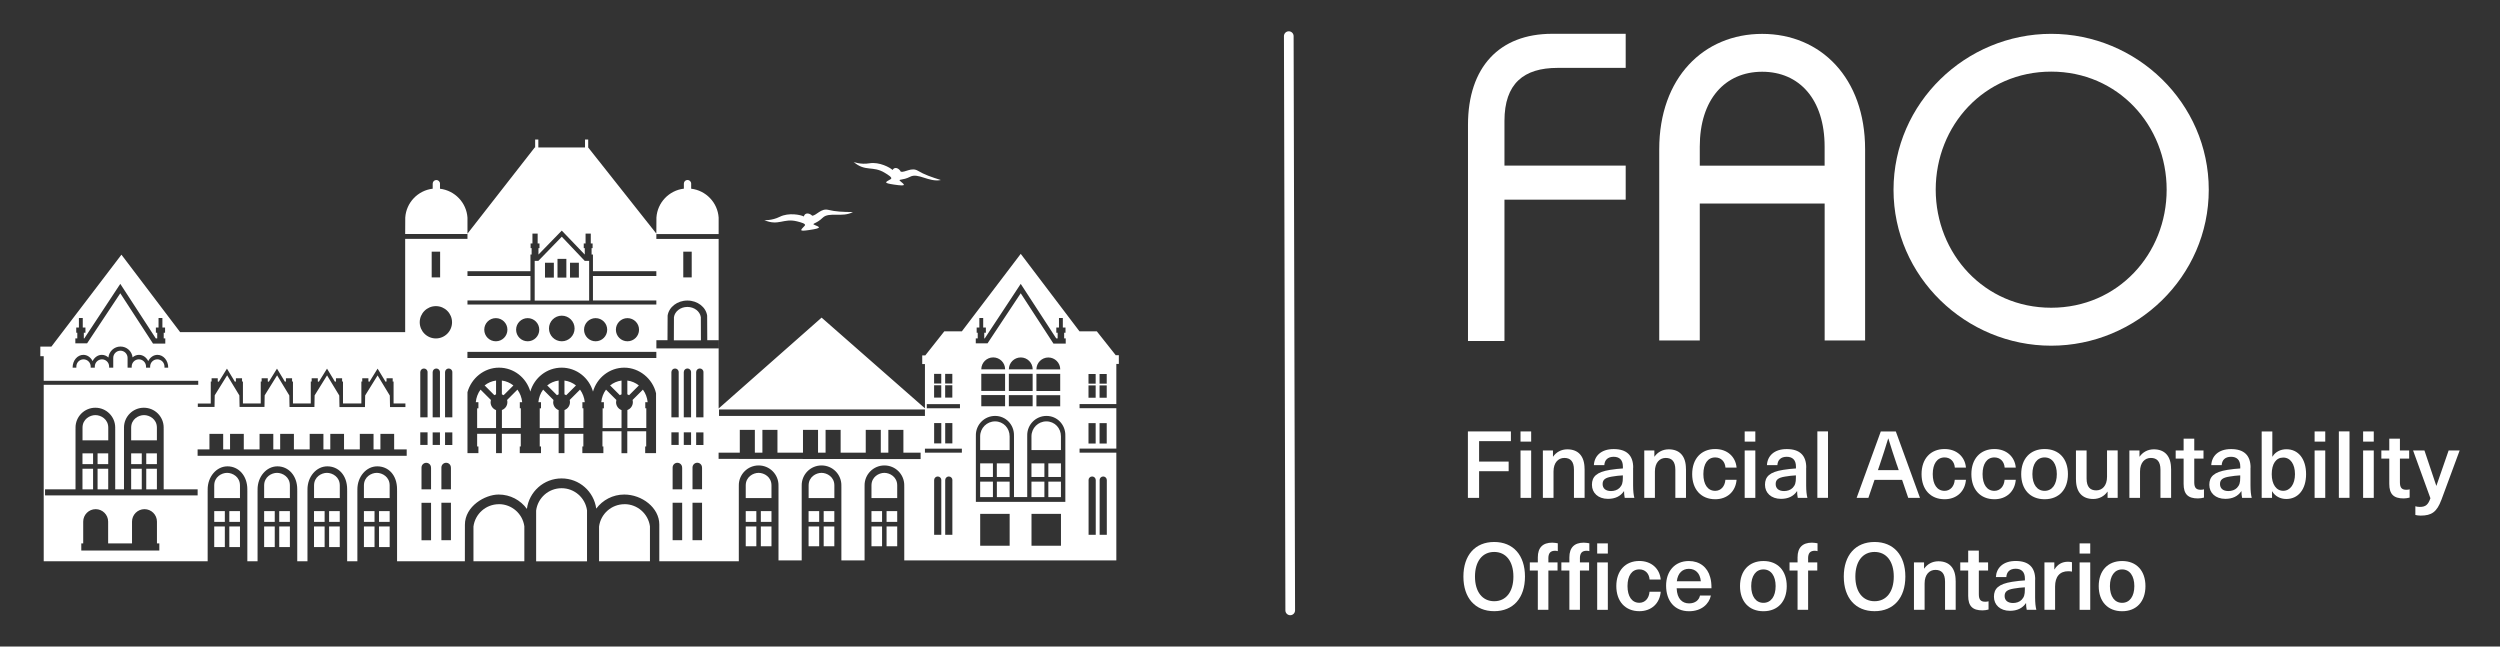 <?xml version="1.0" encoding="UTF-8"?><svg id="Layer_1" xmlns="http://www.w3.org/2000/svg" viewBox="0 0 589.55 152.47"><rect x="0" y="0" width="589.55" height="152.47" fill="#333333" stroke="none"/><defs><style>.cls-1{fill:#fff;stroke-width:0px;}</style></defs><path class="cls-1" d="m304.26,145.08c-.63,0-1.14-.51-1.14-1.14l-.34-135.42c0-.63.51-1.14,1.14-1.14s1.14.51,1.14,1.14l.34,135.42c0,.63-.51,1.14-1.14,1.14Z"/><path class="cls-1" d="m346.18,80.45V29.46c0-13.62,7.4-21.49,19.84-21.49h17.35v8.04h-16.07c-7.95,0-12.52,3.66-12.52,12.52v10.52h28.59v8.04h-28.59v33.33h-8.59Z"/><path class="cls-1" d="m415.56,7.99c-13.81,0-24.28,10.35-24.28,27.21v45.09h9.56v-32.3h29.45v32.3h9.54v-45.09c0-16.84-10.47-27.21-24.28-27.21Zm14.72,31.07h-29.44v-4.47c0-11.17,5.98-17.67,14.72-17.67s14.72,6.49,14.72,17.67v4.47Z"/><path class="cls-1" d="m483.71,7.98c20.11,0,37.16,16.25,37.16,36.77s-17.06,36.77-37.16,36.77-37.18-16.25-37.18-36.77c.02-20.52,17.07-36.77,37.18-36.77Zm0,64.59c15.74,0,27.23-12.69,27.23-27.84s-11.47-27.84-27.23-27.84-27.23,12.69-27.23,27.84c.02,15.15,11.49,27.84,27.23,27.84Z"/><path class="cls-1" d="m348.8,104.03v4.82h6.97v2.27h-6.97v6.29h-2.64v-15.67h10.14v2.29h-7.5Z"/><path class="cls-1" d="m358.57,104.14v-2.4h2.51v2.4h-2.51Zm0,13.27v-11.18h2.51v11.18h-2.51Z"/><path class="cls-1" d="m373.68,110.56v6.84h-2.51v-6.62c0-2-.86-2.79-2.27-2.79s-2.55,1.08-2.55,3.21v6.21h-2.51v-11.18h2.38v1.45h.04c.7-1.01,1.87-1.72,3.34-1.72,2.53,0,4.07,1.54,4.07,4.6Z"/><path class="cls-1" d="m385.12,110.27v4.18c0,1.32.11,2.24.29,2.95h-2.27c-.11-.48-.15-1.03-.15-1.56h-.04c-.81,1.19-2.07,1.8-3.76,1.8-2.33,0-3.78-1.41-3.78-3.32s1.08-3.01,4.29-3.52c.9-.15,2.22-.29,3.01-.33v-.44c0-1.65-.9-2.31-2.18-2.31-1.39,0-2.13.77-2.2,1.96h-2.46c.11-2.11,1.65-3.78,4.67-3.78s4.6,1.45,4.6,4.38Zm-2.42,1.83c-.75.04-1.83.15-2.57.29-1.61.26-2.2.75-2.2,1.76s.7,1.65,1.98,1.65c.77,0,1.52-.24,2.02-.75.59-.62.77-1.21.77-2.4v-.55Z"/><path class="cls-1" d="m397.59,110.56v6.84h-2.51v-6.62c0-2-.86-2.79-2.27-2.79s-2.55,1.08-2.55,3.21v6.21h-2.51v-11.18h2.38v1.45h.04c.7-1.01,1.87-1.72,3.34-1.72,2.53,0,4.07,1.54,4.07,4.6Z"/><path class="cls-1" d="m409.52,110.27h-2.62c-.11-1.45-1.06-2.4-2.42-2.4-1.76,0-2.79,1.5-2.79,3.94s1.03,3.94,2.79,3.94c1.36,0,2.29-1.08,2.4-2.6h2.64c-.22,2.71-2.16,4.58-5.04,4.58-3.3,0-5.43-2.29-5.43-5.92s2.13-5.92,5.43-5.92c2.86,0,4.82,1.83,5.04,4.38Z"/><path class="cls-1" d="m411.43,104.14v-2.4h2.51v2.4h-2.51Zm0,13.27v-11.18h2.51v11.18h-2.51Z"/><path class="cls-1" d="m425.93,110.27v4.18c0,1.32.11,2.24.29,2.95h-2.27c-.11-.48-.15-1.03-.15-1.56h-.04c-.81,1.19-2.07,1.8-3.76,1.8-2.33,0-3.78-1.41-3.78-3.32s1.08-3.01,4.29-3.52c.9-.15,2.22-.29,3.01-.33v-.44c0-1.65-.9-2.31-2.18-2.31-1.39,0-2.13.77-2.2,1.96h-2.46c.11-2.11,1.65-3.78,4.67-3.78s4.6,1.45,4.6,4.38Zm-2.42,1.83c-.75.04-1.83.15-2.57.29-1.61.26-2.2.75-2.2,1.76s.7,1.65,1.98,1.65c.77,0,1.52-.24,2.02-.75.59-.62.77-1.21.77-2.4v-.55Z"/><path class="cls-1" d="m428.57,117.4v-15.67h2.51v15.67h-2.51Z"/><path class="cls-1" d="m442.05,113.16l-1.45,4.25h-2.77l5.7-15.67h3.54l5.7,15.67h-2.77l-1.45-4.25h-6.49Zm5.28-3.52c-.7-2.09-1.39-4.14-2.02-6.23h-.04c-.64,2.09-1.28,4.14-2,6.23l-.42,1.23h4.91l-.42-1.23Z"/><path class="cls-1" d="m463.61,110.27h-2.62c-.11-1.45-1.06-2.4-2.42-2.4-1.76,0-2.79,1.5-2.79,3.94s1.03,3.94,2.79,3.94c1.36,0,2.29-1.08,2.4-2.6h2.64c-.22,2.71-2.16,4.58-5.04,4.58-3.3,0-5.43-2.29-5.43-5.92s2.13-5.92,5.43-5.92c2.86,0,4.82,1.83,5.04,4.38Z"/><path class="cls-1" d="m475.36,110.27h-2.62c-.11-1.45-1.06-2.4-2.42-2.4-1.76,0-2.79,1.5-2.79,3.94s1.03,3.94,2.79,3.94c1.36,0,2.29-1.08,2.4-2.6h2.64c-.22,2.71-2.16,4.58-5.04,4.58-3.3,0-5.43-2.29-5.43-5.92s2.13-5.92,5.43-5.92c2.86,0,4.82,1.83,5.04,4.38Z"/><path class="cls-1" d="m487.66,111.81c0,3.63-2.11,5.92-5.5,5.92s-5.52-2.29-5.52-5.92,2.13-5.92,5.52-5.92,5.5,2.29,5.5,5.92Zm-8.38,0c0,2.42,1.1,3.94,2.88,3.94s2.88-1.52,2.88-3.94-1.1-3.94-2.88-3.94-2.88,1.52-2.88,3.94Z"/><path class="cls-1" d="m489.55,113.07v-6.84h2.51v6.62c0,2,.86,2.79,2.27,2.79s2.55-1.08,2.55-3.21v-6.21h2.51v11.18h-2.38v-1.45h-.04c-.7,1.01-1.87,1.72-3.34,1.72-2.53,0-4.07-1.54-4.07-4.6Z"/><path class="cls-1" d="m511.99,110.56v6.84h-2.51v-6.62c0-2-.86-2.79-2.27-2.79s-2.55,1.08-2.55,3.21v6.21h-2.51v-11.18h2.38v1.45h.04c.7-1.01,1.87-1.72,3.34-1.72,2.53,0,4.07,1.54,4.07,4.6Z"/><path class="cls-1" d="m519.74,115.38v1.96c-.37.11-.95.2-1.41.2-2.35,0-3.39-.99-3.39-3.43v-5.96h-1.87v-1.92h1.87v-2.79h2.51v2.79h2.18v1.92h-2.18v5.59c0,1.25.42,1.76,1.52,1.76.29,0,.59-.04.77-.11Z"/><path class="cls-1" d="m530.71,110.27v4.18c0,1.32.11,2.24.29,2.95h-2.27c-.11-.48-.15-1.03-.15-1.56h-.04c-.81,1.19-2.07,1.8-3.76,1.8-2.33,0-3.78-1.41-3.78-3.32s1.08-3.01,4.29-3.52c.9-.15,2.22-.29,3.01-.33v-.44c0-1.65-.9-2.31-2.18-2.31-1.39,0-2.13.77-2.2,1.96h-2.46c.11-2.11,1.65-3.78,4.67-3.78s4.6,1.45,4.6,4.38Zm-2.42,1.83c-.75.04-1.83.15-2.57.29-1.61.26-2.2.75-2.2,1.76s.7,1.65,1.98,1.65c.77,0,1.52-.24,2.02-.75.59-.62.77-1.21.77-2.4v-.55Z"/><path class="cls-1" d="m535.9,107.68c.64-1.1,1.89-1.74,3.28-1.74,2.84,0,4.64,2.31,4.64,5.88s-1.83,5.85-4.67,5.85c-1.41,0-2.66-.66-3.32-1.8h-.04v1.54h-2.44v-15.67h2.51v5.94h.04Zm-.18,4.14c0,2.42,1.08,3.92,2.71,3.92s2.77-1.54,2.77-3.92-1.08-3.92-2.77-3.92-2.71,1.47-2.71,3.92Z"/><path class="cls-1" d="m545.83,104.14v-2.4h2.51v2.4h-2.51Zm0,13.27v-11.18h2.51v11.18h-2.51Z"/><path class="cls-1" d="m551.55,117.4v-15.67h2.51v15.67h-2.51Z"/><path class="cls-1" d="m557.27,104.14v-2.4h2.51v2.4h-2.51Zm0,13.27v-11.18h2.51v11.18h-2.51Z"/><path class="cls-1" d="m568.24,115.38v1.96c-.37.11-.95.2-1.41.2-2.35,0-3.39-.99-3.39-3.43v-5.96h-1.87v-1.92h1.87v-2.79h2.51v2.79h2.18v1.92h-2.18v5.59c0,1.25.42,1.76,1.52,1.76.29,0,.59-.04.77-.11Z"/><path class="cls-1" d="m575.72,117.89c-1.06,2.84-2.29,3.7-4.88,3.7-.48,0-.92-.07-1.25-.15v-2.05c.29.09.66.15,1.06.15,1.36,0,1.96-.51,2.49-2.05l-4.09-11.27h2.68l2.79,8.32h.04l2.88-8.32h2.6l-4.31,11.66Z"/><path class="cls-1" d="m359.62,135.97c0,5.04-2.77,8.16-7.26,8.16s-7.26-3.12-7.26-8.16,2.77-8.16,7.26-8.16,7.26,3.12,7.26,8.16Zm-11.79,0c0,3.59,1.74,5.81,4.53,5.81s4.53-2.22,4.53-5.81-1.74-5.81-4.53-5.81-4.53,2.22-4.53,5.81Z"/><path class="cls-1" d="m365.14,131.72v.9h2.16v1.92h-2.16v9.26h-2.49v-9.26h-1.89v-1.92h1.89v-1.19c0-2.31,1.19-3.46,3.39-3.46.46,0,.99.09,1.32.15v1.85c-.15-.04-.4-.09-.62-.09-1.08,0-1.61.51-1.61,1.83Z"/><path class="cls-1" d="m372.58,131.72v.9h2.16v1.92h-2.16v9.26h-2.49v-9.26h-1.89v-1.92h1.89v-1.19c0-2.31,1.19-3.46,3.39-3.46.46,0,.99.09,1.32.15v1.85c-.15-.04-.4-.09-.62-.09-1.08,0-1.61.51-1.61,1.83Z"/><path class="cls-1" d="m376.65,130.54v-2.4h2.51v2.4h-2.51Zm0,13.27v-11.18h2.51v11.18h-2.51Z"/><path class="cls-1" d="m391.63,136.67h-2.62c-.11-1.45-1.06-2.4-2.42-2.4-1.76,0-2.79,1.5-2.79,3.94s1.03,3.94,2.79,3.94c1.36,0,2.29-1.08,2.4-2.6h2.64c-.22,2.71-2.16,4.58-5.04,4.58-3.3,0-5.43-2.29-5.43-5.92s2.13-5.92,5.43-5.92c2.86,0,4.82,1.83,5.04,4.38Z"/><path class="cls-1" d="m400.89,140.44h2.57c-.42,2-2.22,3.7-5.15,3.7-3.41,0-5.41-2.44-5.41-6.05,0-3.3,1.98-5.79,5.37-5.79,2.55,0,4.4,1.47,5.02,3.81.22.71.31,1.54.31,2.62h-8.21c.09,2.53,1.36,3.56,2.93,3.56,1.43,0,2.35-.77,2.57-1.85Zm-5.46-3.37h5.66c-.18-1.96-1.32-2.93-2.82-2.93s-2.62.99-2.84,2.93Z"/><path class="cls-1" d="m421.35,138.22c0,3.63-2.11,5.92-5.5,5.92s-5.52-2.29-5.52-5.92,2.13-5.92,5.52-5.92,5.5,2.29,5.5,5.92Zm-8.38,0c0,2.42,1.1,3.94,2.88,3.94s2.88-1.52,2.88-3.94-1.1-3.94-2.88-3.94-2.88,1.52-2.88,3.94Z"/><path class="cls-1" d="m426.39,131.72v.9h2.16v1.92h-2.16v9.26h-2.49v-9.26h-1.89v-1.92h1.89v-1.19c0-2.31,1.19-3.46,3.39-3.46.46,0,.99.09,1.32.15v1.85c-.15-.04-.4-.09-.62-.09-1.08,0-1.61.51-1.61,1.83Z"/><path class="cls-1" d="m449.32,135.97c0,5.04-2.77,8.16-7.26,8.16s-7.26-3.12-7.26-8.16,2.77-8.16,7.26-8.16,7.26,3.12,7.26,8.16Zm-11.79,0c0,3.59,1.74,5.81,4.53,5.81s4.53-2.22,4.53-5.81-1.74-5.81-4.53-5.81-4.53,2.22-4.53,5.81Z"/><path class="cls-1" d="m461.19,136.96v6.84h-2.51v-6.62c0-2-.86-2.79-2.27-2.79s-2.55,1.08-2.55,3.21v6.21h-2.51v-11.18h2.38v1.45h.04c.7-1.01,1.87-1.72,3.34-1.72,2.53,0,4.07,1.54,4.07,4.6Z"/><path class="cls-1" d="m468.94,141.78v1.96c-.37.11-.95.2-1.41.2-2.35,0-3.39-.99-3.39-3.43v-5.96h-1.87v-1.92h1.87v-2.79h2.51v2.79h2.18v1.92h-2.18v5.59c0,1.25.42,1.76,1.52,1.76.29,0,.59-.04.77-.11Z"/><path class="cls-1" d="m479.92,136.67v4.18c0,1.32.11,2.24.29,2.95h-2.27c-.11-.48-.15-1.03-.15-1.56h-.04c-.81,1.19-2.07,1.8-3.76,1.8-2.33,0-3.78-1.41-3.78-3.32s1.08-3.01,4.29-3.52c.9-.15,2.22-.29,3.01-.33v-.44c0-1.65-.9-2.31-2.18-2.31-1.39,0-2.13.77-2.2,1.96h-2.46c.11-2.11,1.65-3.79,4.67-3.79s4.6,1.45,4.6,4.38Zm-2.42,1.83c-.75.04-1.83.15-2.57.29-1.61.26-2.2.75-2.2,1.76s.7,1.65,1.98,1.65c.77,0,1.52-.24,2.02-.75.59-.62.77-1.21.77-2.4v-.55Z"/><path class="cls-1" d="m488.61,132.58v2.22c-.31-.07-.59-.09-.88-.09-2,0-3.1,1.28-3.1,3.61v5.48h-2.51v-11.18h2.33v1.65h.04c.75-1.21,1.8-1.8,3.19-1.8.29,0,.64.04.92.11Z"/><path class="cls-1" d="m490.41,130.54v-2.4h2.51v2.4h-2.51Zm0,13.27v-11.18h2.51v11.18h-2.51Z"/><path class="cls-1" d="m505.94,138.22c0,3.63-2.11,5.92-5.5,5.92s-5.52-2.29-5.52-5.92,2.13-5.92,5.52-5.92,5.5,2.29,5.5,5.92Zm-8.38,0c0,2.42,1.1,3.94,2.88,3.94s2.88-1.52,2.88-3.94-1.1-3.94-2.88-3.94-2.88,1.52-2.88,3.94Z"/><path class="cls-1" d="m117.65,118.9c-3.08,0-5.62,2.3-6,5.27h0v8.19h12v-8.25c-.41-2.95-2.94-5.22-6-5.22Z"/><path class="cls-1" d="m132.43,115.13c-3.08,0-5.62,2.3-6,5.27h0v11.97h12v-12.02c-.41-2.95-2.94-5.22-6-5.22Z"/><path class="cls-1" d="m147.27,118.9c-3.08,0-5.62,2.3-6,5.27h0v8.19h12v-8.25c-.41-2.95-2.94-5.22-6-5.22Z"/><rect class="cls-1" x="65.85" y="124.15" width="2.51" height="4.86"/><rect class="cls-1" x="62.29" y="120.53" width="2.5" height="2.54"/><path class="cls-1" d="m77.09,111.51c-1.3,0-3.03.96-3.03,2.96,0,.06,0,.12,0,.18h0v2.81h6.07v-2.81h0c0-.06,0-.12,0-.18,0-2.01-1.73-2.96-3.03-2.96Z"/><rect class="cls-1" x="62.29" y="124.15" width="2.5" height="4.86"/><path class="cls-1" d="m65.32,111.51c-1.3,0-3.03.96-3.03,2.96,0,.06,0,.12,0,.18h0v2.81h6.07v-2.81h0c0-.06,0-.12,0-.18,0-2.01-1.73-2.96-3.03-2.96Z"/><rect class="cls-1" x="65.85" y="120.53" width="2.51" height="2.54"/><rect class="cls-1" x="54.08" y="120.53" width="2.51" height="2.54"/><rect class="cls-1" x="54.08" y="124.15" width="2.51" height="4.86"/><path class="cls-1" d="m53.55,111.51c-1.3,0-3.03.96-3.03,2.96,0,.06,0,.12,0,.18h0v2.81h6.07v-2.81h0c0-.06,0-.12,0-.18,0-2.01-1.73-2.96-3.03-2.96Z"/><rect class="cls-1" x="50.52" y="124.15" width="2.5" height="4.86"/><rect class="cls-1" x="50.52" y="120.53" width="2.5" height="2.54"/><rect class="cls-1" x="77.61" y="120.53" width="2.51" height="2.54"/><rect class="cls-1" x="89.38" y="124.15" width="2.51" height="4.86"/><rect class="cls-1" x="89.38" y="120.53" width="2.51" height="2.54"/><rect class="cls-1" x="85.82" y="120.53" width="2.5" height="2.54"/><rect class="cls-1" x="85.82" y="124.15" width="2.5" height="4.86"/><path class="cls-1" d="m88.85,111.51c-1.3,0-3.03.96-3.03,2.96,0,.06,0,.12,0,.18h0v2.81h6.07v-2.81h0c0-.06,0-.12,0-.18,0-2.01-1.73-2.96-3.03-2.96Z"/><rect class="cls-1" x="77.61" y="124.15" width="2.51" height="4.86"/><rect class="cls-1" x="74.05" y="124.15" width="2.5" height="4.86"/><rect class="cls-1" x="74.05" y="120.53" width="2.5" height="2.54"/><rect class="cls-1" x="247.22" y="113.58" width="2.97" height="3.65"/><rect class="cls-1" x="247.22" y="109.27" width="2.97" height="3.21"/><path class="cls-1" d="m246.76,99.37c-1.95,0-3.52,1.58-3.52,3.52,0,.06,0,.11,0,.17h0v3.08h6.95v-3.08h0c0-.06,0-.11,0-.17,0-1.95-1.49-3.52-3.43-3.52Z"/><rect class="cls-1" x="243.24" y="109.27" width="3.05" height="3.21"/><rect class="cls-1" x="235.07" y="109.27" width="3.02" height="3.21"/><polygon class="cls-1" points="243.24 117.23 243.48 117.23 246.29 117.23 246.29 113.58 243.24 113.58 243.24 117.23"/><path class="cls-1" d="m234.66,99.37c-1.95,0-3.52,1.58-3.52,3.52,0,.06,0,.11,0,.17h0v3.08h6.95v-3.08h0c0-.06,0-.11,0-.17,0-1.95-1.49-3.52-3.43-3.52Z"/><path class="cls-1" d="m132.48,55.82l-5.53,5.7h-.86v9.37h12.84v-9.37h-1.04l-5.41-5.7Zm-1.87,9.64h-2.09v-3.5h2.09v3.5Zm2.95,0h-2.09v-4.42h2.09v4.42Zm2.95,0h-2.09v-3.5h2.09v3.5Z"/><path class="cls-1" d="m116.58,93.19c.12-.08.26-.15.4-.2v-3.25c-1.01.13-1.94.54-2.7,1.15l2.3,2.3Z"/><path class="cls-1" d="m115.69,94.85c0-.18.03-.36.07-.53l-2.44-2.44c-.62.83-1.02,1.88-1.12,2.97h.62v1.44h-.3v4.66h4.46v-4.24c-.75-.28-1.29-1-1.29-1.85Z"/><path class="cls-1" d="m122.58,94.85h.56c-.1-1.09-.5-2.13-1.12-2.97l-2.44,2.44c.05.17.07.34.07.52,0,.85-.54,1.58-1.29,1.85v4.24h4.46v-4.66h-.24v-1.44Z"/><path class="cls-1" d="m121.06,90.89c-.77-.61-1.69-1.02-2.71-1.15v3.25c.14.05.28.12.41.21l2.31-2.31Z"/><path class="cls-1" d="m131.34,93.19c.12-.08.26-.15.4-.2v-3.25c-1.01.13-1.94.54-2.7,1.15l2.3,2.3Z"/><path class="cls-1" d="m130.45,94.85c0-.18.03-.36.07-.53l-2.44-2.44c-.62.83-1.02,1.88-1.12,2.97h.62v1.44h-.3v4.66h4.46v-4.24c-.75-.28-1.29-1-1.29-1.85Z"/><path class="cls-1" d="m137.34,94.85h.56c-.1-1.09-.5-2.13-1.12-2.97l-2.44,2.44c.05.17.07.34.07.52,0,.85-.54,1.58-1.29,1.85v4.24h4.46v-4.66h-.24v-1.44Z"/><path class="cls-1" d="m135.82,90.89c-.77-.61-1.69-1.02-2.71-1.15v3.25c.14.05.28.12.41.21l2.31-2.31Z"/><path class="cls-1" d="m146.17,93.19c.12-.08.26-.15.4-.2v-3.25c-1.01.13-1.94.54-2.7,1.15l2.3,2.3Z"/><path class="cls-1" d="m145.28,94.85c0-.18.03-.36.07-.53l-2.44-2.44c-.62.83-1.02,1.88-1.12,2.97h.62v1.44h-.3v4.66h4.46v-4.24c-.75-.28-1.29-1-1.29-1.85Z"/><path class="cls-1" d="m152.17,94.85h.56c-.1-1.09-.5-2.13-1.12-2.97l-2.44,2.44c.05.17.07.34.07.52,0,.85-.54,1.58-1.29,1.85v4.24h4.46v-4.66h-.24v-1.44Z"/><path class="cls-1" d="m150.65,90.89c-.77-.61-1.69-1.02-2.71-1.15v3.25c.14.05.28.12.41.21l2.31-2.31Z"/><path class="cls-1" d="m162.1,72.38c-1.63,0-2.97,1.05-3.17,2.41l-.02,5.46h6.38l-.02-5.46c-.2-1.36-1.54-2.41-3.17-2.41Z"/><rect class="cls-1" x="231.14" y="109.27" width="3.01" height="3.21"/><rect class="cls-1" x="231.14" y="113.58" width="3.01" height="3.65"/><rect class="cls-1" x="235.08" y="113.58" width="3.01" height="3.65"/><rect class="cls-1" x="190.68" y="124.15" width="2.5" height="4.67"/><rect class="cls-1" x="194.24" y="124.15" width="2.51" height="4.67"/><path class="cls-1" d="m178.89,111.51c-1.3,0-3.03.96-3.03,2.96,0,.06,0,.12,0,.18h0v2.81h6.07v-2.81h0c0-.06,0-.12,0-.18,0-2.01-1.73-2.96-3.03-2.96Z"/><rect class="cls-1" x="190.68" y="120.53" width="2.5" height="2.54"/><rect class="cls-1" x="179.42" y="120.53" width="2.51" height="2.54"/><rect class="cls-1" x="175.86" y="124.15" width="2.5" height="4.67"/><rect class="cls-1" x="194.24" y="120.53" width="2.51" height="2.54"/><rect class="cls-1" x="179.42" y="124.15" width="2.51" height="4.67"/><rect class="cls-1" x="175.86" y="120.53" width="2.5" height="2.54"/><rect class="cls-1" x="205.51" y="120.53" width="2.5" height="2.54"/><rect class="cls-1" x="209.07" y="124.15" width="2.51" height="4.67"/><rect class="cls-1" x="209.07" y="120.53" width="2.51" height="2.54"/><path class="cls-1" d="m193.72,111.51c-1.3,0-3.03.96-3.03,2.96,0,.06,0,.12,0,.18h0v2.81h6.07v-2.81h0c0-.06,0-.12,0-.18,0-2.01-1.73-2.96-3.03-2.96Z"/><path class="cls-1" d="m208.54,111.51c-1.3,0-3.03.96-3.03,2.96,0,.06,0,.12,0,.18h0v2.81h6.07v-2.81h0c0-.06,0-.12,0-.18,0-2.01-1.73-2.96-3.03-2.96Z"/><rect class="cls-1" x="205.51" y="124.15" width="2.5" height="4.67"/><path class="cls-1" d="m22.49,97.89c-1.3,0-3.03.96-3.03,2.96,0,.06,0,.12,0,.18h0v2.81h6.07v-2.81h0c0-.06,0-.12,0-.18,0-2.01-1.73-2.96-3.03-2.96Z"/><rect class="cls-1" x="23.01" y="106.91" width="2.51" height="2.54"/><rect class="cls-1" x="19.45" y="110.54" width="2.5" height="4.86"/><rect class="cls-1" x="23.01" y="110.54" width="2.51" height="4.86"/><rect class="cls-1" x="19.45" y="106.91" width="2.5" height="2.54"/><path class="cls-1" d="m33.96,97.89c-1.3,0-3.03.96-3.03,2.96,0,.06,0,.12,0,.18h0v2.81h6.07v-2.81h0c0-.06,0-.12,0-.18,0-2.01-1.73-2.96-3.03-2.96Z"/><rect class="cls-1" x="34.49" y="106.91" width="2.51" height="2.54"/><rect class="cls-1" x="30.93" y="110.54" width="2.5" height="4.86"/><rect class="cls-1" x="34.49" y="110.54" width="2.51" height="4.86"/><rect class="cls-1" x="30.93" y="106.91" width="2.5" height="2.54"/><path class="cls-1" d="m263.14,83.8l-4.49-5.67h-4.09l-13.85-18.27-13.88,18.27h-4.14l-4.49,5.68h-.72v2.05s.64,0,.64,0v10.43l-24.37-21.39-24.28,21.43v-39.87h0v-.12s-14.69,0-14.69,0v-1.14h14.69v-3.88c-.23-3.54-2.99-6.41-6.48-6.82h0v-1.2c0-.47-.38-.86-.86-.86s-.86.38-.86.86v1.19h0c-3.49.41-6.24,3.27-6.47,6.81l-.02,3.79-16.07-20.31v-1.88h-.75v1.87c-1.22,0-9.64,0-11.01,0v-1.86h-.75v1.86s-.09,0-.09,0l-15.87,20.33v-3.77c-.23-3.54-2.99-6.41-6.48-6.82h0v-1.2c0-.47-.38-.86-.86-.86s-.86.38-.86.86v1.19h0c-3.49.41-6.24,3.27-6.47,6.81l-.02,3.88h14.69v1.14h-14.69v21.99s-53.07,0-53.07,0l-13.84-18.26-16.52,21.68h-2.61v2.26h.8v5.8h36.44v.95H10.31v41.61h38.66v-16.68h.01c0-.09-.01-.17-.01-.26,0-3.01,2.09-5.45,4.68-5.45s4.68,2.16,4.68,5.45c0,.09,0,.18-.01.26h.01v16.68h2.41v-16.68h.01c0-.09-.01-.17-.01-.26,0-3.01,2.09-5.45,4.68-5.45s4.68,2.16,4.68,5.45c0,.09,0,.18-.01.26h.01v16.68h2.41v-16.68h.01c0-.09-.01-.17-.01-.26,0-3.01,2.09-5.45,4.68-5.45s4.68,2.04,4.68,5.45c0,.09,0,.18-.01.26h.01v16.68h2.41v-16.68h.01c0-.09-.01-.17-.01-.26,0-3.01,2.09-5.45,4.68-5.45s4.68,1.98,4.68,5.45c0,.09,0,.18-.01.26h.01v16.68h15.99s.01-4.24.01-8.62,4.75-7.12,7.96-7.12c2.74,0,5.16,1.33,6.66,3.39.52-4.06,3.98-7.19,8.18-7.19s7.62,3.1,8.17,7.12c1.5-2.01,3.9-3.32,6.61-3.32,4.15,0,8.26,3.09,8.26,7.07v8.66h18.75v-17.68h.01c0-.08-.01-.15-.01-.23,0-2.58,2.09-4.68,4.68-4.68s4.68,2.09,4.68,4.68c0,.08,0,.15-.01.23h.01v17.48h5.47v-17.48h.01c0-.08-.01-.15-.01-.23,0-2.58,2.09-4.68,4.68-4.68s4.68,2.09,4.68,4.68c0,.08,0,.15-.01.23h.01v17.48h5.47v-17.48h.01c0-.08-.01-.15-.01-.23,0-2.58,2.09-4.68,4.68-4.68s4.68,2.09,4.68,4.68c0,.08,0,.15-.01.23h.01v17.48h50.01v-25.41h-8.67v-.95h8.67v-9.53h-8.67v-.97h8.67v-9.46h.59v-2.06h-.68Zm-216.54,11.36h3.1v-5.18s.2,0,.2,0v-.78h1.45v.78h.19v.14l1.98-3.19,1.92,3.16v-.11h.19v-.78h1.45v.78h.21v5.17h4.2s0-5.17,0-5.17h.21v-.78h1.45v.78h.19v.14l1.98-3.19,1.92,3.16v-.11h.19v-.78h1.45v.78h.21v5.17h4.2s0-5.17,0-5.17h.21v-.78h1.45v.78h.19v.14l1.98-3.19,1.92,3.16v-.11h.19v-.78h1.45v.78h.21v5.17h4.33s0-5.17,0-5.17h.21v-.78h1.45v.78h.19v.14l1.98-3.19,1.92,3.16v-.11h.19v-.78h1.45v.78h.21v5.17h2.79v.84h-3.63l-.05-2.71-2.88-4.75-2.93,4.72-.05,2.74h-6.01s-.05-2.72-.05-2.72l-2.88-4.75-2.93,4.72-.05,2.74h-5.87s-.05-2.72-.05-2.72l-2.88-4.75-2.93,4.72-.05,2.74h-5.87s-.05-2.72-.05-2.72l-2.88-4.75-2.93,4.72-.05,2.74h-3.94v-.84Zm-9.02,34.67h-18.41v-1.69h.45v-5.13c0-1.62,1.32-2.94,2.94-2.94s2.94,1.32,2.94,2.94v5.13h5.63v-5.13c0-1.62,1.32-2.94,2.94-2.94s2.94,1.32,2.94,2.94v5.13h.56v1.69Zm9.02-13H10.62v-1.44h7.19v-14.33h.01c0-.08-.01-.15-.01-.23,0-2.58,2.09-4.68,4.68-4.68s4.68,2.09,4.68,4.68c0,.08,0,.15-.01.23h.01v14.33h2.07v-14.33h.01c0-.08-.01-.15-.01-.23,0-2.58,2.09-4.68,4.68-4.68s4.68,2.09,4.68,4.68c0,.08,0,.15-.01.23h.01v14.33h8.01v1.44Zm49.32-9.35h-49.32v-1.51h2.79v-3.65h3.24v3.65h1.62v-3.65h3.24v3.65h3.72v-3.65h3.24v3.65h1.62v-3.65h3.24v3.65h3.72v-3.65h3.24v3.65h1.62v-3.65h3.24v3.65h3.72v-3.65h3.24v3.65h1.62v-3.65h3.24v3.65h2.96v1.51Zm6.87-35.29c2.11,0,3.81,1.71,3.81,3.81s-1.71,3.81-3.81,3.81-3.81-1.71-3.81-3.81,1.71-3.81,3.81-3.81Zm-1.96,15.57v10.66h-1.72v-10.66c0-.47.38-.86.86-.86s.86.38.86.86Zm-1.72,14.2h1.72v2.97h-1.72v-2.97Zm2.54,25.44h-2.25v-8.83h2.25v8.83Zm0-17.09v5.09h-2.25v-5.09h0s0-.04,0-.05c0-.62.5-1.12,1.12-1.12s1.12.5,1.12,1.12c0,.02,0,.04,0,.05h0Zm2.1-5.38h-1.72v-2.97h1.72v2.97Zm0-6.51h-1.72v-10.66c0-.47.38-.86.86-.86s.86.38.86.86v10.66Zm2.59,28.97h-2.25v-8.83h2.25v8.83Zm0-17.09v5.09h-2.25v-5.09h0s0-.04,0-.05c0-.62.5-1.12,1.12-1.12s1.12.5,1.12,1.12c0,.02,0,.04,0,.05h0Zm.33-5.36h-1.72v-2.97h1.72v2.97Zm0-6.52h-1.72v-10.66c0-.47.38-.86.86-.86s.86.38.86.86v10.66Zm54.46-39.07h1.99v6.07h-1.99v-6.07Zm-59.33,0h1.99v6.07h-1.99v-6.07Zm8.44,11.51h14.85v-5.77h-14.85v-1.14h14.85v-3.92h.28v-1.52h-.24v-1.09h.43v-2.34h1.23v2.34h.43v1.09h-.24v1.52l5.5-5.65,5.42,5.65v-1.52h-.24v-1.09h.43v-2.34h1.23v2.34h.43v1.09h-.24v1.52h.32v3.92h14.95v1.14s-14.95,0-14.95,0v5.77h14.95v.96h-44.54v-.96Zm40.46,6.89c0,1.51-1.22,2.73-2.73,2.73s-2.73-1.22-2.73-2.73,1.22-2.73,2.73-2.73,2.73,1.22,2.73,2.73Zm-7.51,0c0,1.51-1.22,2.73-2.73,2.73s-2.73-1.22-2.73-2.73,1.22-2.73,2.73-2.73,2.73,1.22,2.73,2.73Zm-7.69-.29c0,1.67-1.35,3.02-3.02,3.02s-3.02-1.35-3.02-3.02,1.35-3.02,3.02-3.02,3.02,1.35,3.02,3.02Zm-8.33.29c0,1.51-1.22,2.73-2.73,2.73s-2.73-1.22-2.73-2.73,1.22-2.73,2.73-2.73,2.73,1.22,2.73,2.73Zm-7.51,0c0,1.51-1.22,2.73-2.73,2.73s-2.73-1.22-2.73-2.73,1.22-2.73,2.73-2.73,2.73,1.22,2.73,2.73Zm35.05,29.11h-2.56v-1.57h.24v-3.59h-4.46v5.17h-1.37v-5.17h-4.49v3.59h.22v1.57h-4.96v-1.57h.24v-2.99h-4.46v4.56h-1.37v-4.56h-4.46v2.99h.3v1.57h-5.01v-1.57h.24v-2.99h-4.46v4.56h-1.37v-4.56h-4.46v2.99h.3v1.57h-2.58v-14.38c.92-3.29,3.91-5.78,7.43-5.78s6.46,2.38,7.39,5.64c.94-3.26,3.89-5.64,7.39-5.64s6.46,2.38,7.39,5.64c.94-3.26,3.89-5.64,7.39-5.64s6.68,2.58,7.48,6.04v14.11h.07-.07Zm.07-22.44h-44.55v-1.45h44.55v1.45Zm5.27,17.53v2.97h-1.72v-2.97h1.72Zm-1.72-3.53v-10.66c0-.47.38-.86.86-.86s.86.38.86.86v10.66h-1.72Zm2.54,28.97h-2.25v-8.83h2.25v8.83Zm0-17.09v5.09h-2.25v-5.09h0s0-.04,0-.05c0-.62.5-1.12,1.12-1.12s1.12.5,1.12,1.12c0,.02,0,.04,0,.05h0Zm2.1-5.38h-1.72v-2.97h1.72v2.97Zm0-6.51h-1.72v-10.66c0-.47.38-.86.86-.86s.86.38.86.86v10.66Zm2.59,28.97h-2.25v-8.83h2.25v8.83Zm0-17.09v5.09h-2.25v-5.09h0s0-.04,0-.05c0-.62.5-1.12,1.12-1.12s1.12.5,1.12,1.12c0,.02,0,.04,0,.05h0Zm.33-5.36h-1.72v-2.97h1.72v2.97Zm0-6.52h-1.72v-10.66c0-.47.38-.86.86-.86s.86.38.86.86v10.66Zm3.57-16.26h-14.67v-1.93h2.62l.03-5.8c.3-2,2.27-3.55,4.66-3.55s4.37,1.55,4.66,3.55l.03,5.8h2.67v1.93Zm53.43,6.02h0s1.69,0,1.69,0h0v2.28h-1.69v-2.28Zm0,2.68h0s1.69,0,1.69,0h0v2.91h-1.69v-2.91Zm-2.61-2.68h1.69v2.28h-1.69v-2.28Zm0,2.68h1.69v2.91h-1.69v-2.91Zm-1.72,4.45h7.82v.97s-7.82,0-7.82,0v-.97Zm6.03,4.46v4.8h-1.69v-4.8h0s1.69,0,1.69,0h0Zm-2.61,0v4.8h-1.69v-4.8h1.69Zm-52.42-3.21h48.56v1.53h-48.56v-1.53Zm47.56,11.71l-47.66-.05v-1.46h5v-5.38h3.55v5.38h1.78v-5.38h3.55v5.38h6.02v-5.38h3.55v5.38h1.78v-5.38h3.55v5.38h5.92v-5.38h3.55v5.38h1.78v-5.38h3.55v5.38h4.06v1.51Zm4.86,4.99v12.86h-1.69v-12.86h0s0-.03,0-.04c0-.47.38-.85.85-.85s.85.38.85.85c0,.01,0,.03,0,.04h0Zm2.61,0v12.86h-1.69v-12.86h0s0-.03,0-.04c0-.47.38-.85.85-.85s.85.38.85.85c0,.01,0,.03,0,.04h0Zm-6.47-6.5v-.95h8.71v.95s-8.71,0-8.71,0Zm41.19,6.5h0s0-.03,0-.04c0-.47.38-.85.85-.85s.85.38.85.85c0,.01,0,.03,0,.04h0v12.86h-1.69v-12.86Zm-2.61,0h0s0-.03,0-.04c0-.47.38-.85.85-.85s.85.38.85.85c0,.01,0,.03,0,.04h0v12.86h-1.69v-12.86Zm-18.6,15.45h-6.95v-7.52h6.95v7.52Zm12.1,0h-6.95v-7.52h6.95v7.52Zm-20.07-10.35v-15.51h.01c0-.07-.01-.15-.01-.22,0-2.51,2.03-4.54,4.54-4.54s4.45,2.03,4.45,4.54c0,.07,0,.15-.01.22h.01v14.38h3.12v-14.38h.01c0-.07-.01-.15-.01-.22,0-2.51,2.03-4.54,4.54-4.54s4.45,2.03,4.45,4.54c0,.07,0,.15-.01.22h.01v15.51s-21.08,0-21.08,0Zm6.89-30.21v4.05h-5.61v-4.05h5.61Zm-5.61-1.05c0-1.55,1.26-2.81,2.81-2.81s2.81,1.26,2.81,2.81h-5.61Zm5.61,6.08v2.63h-5.61v-2.63h5.61Zm6.5-5.02v4.05h-5.61v-4.05h5.61Zm-5.61-1.05c0-1.55,1.26-2.81,2.81-2.81s2.81,1.26,2.81,2.81h-5.61Zm5.61,6.08v2.63h-5.61v-2.63h5.61Zm6.5-5.02v4.05h-5.61v-4.05h5.61Zm-5.61-1.05c0-1.55,1.26-2.81,2.81-2.81s2.81,1.26,2.81,2.81h-5.61Zm5.61,6.08v2.63h-5.61v-2.63h5.61Zm1.31-12.16h-2.9s-7.72-11.87-7.72-11.87l-7.83,11.81h-2.77s0-1.17,0-1.17h.46v-1.34h-.25v-1.22h.63v-2.25h.91v2.25h.63v1.22h-.38v1.34h.12l8.48-12.86,8.37,12.86h.34v-1.34h-.32v-1.22h.63v-2.25h.91v2.25h.63v1.22h-.32v1.34h.37v1.24Zm-212.34,0h-2.9s-7.72-11.87-7.72-11.87l-7.83,11.81h-2.77s0-1.17,0-1.17h.46v-1.34h-.25v-1.22h.63v-2.25h.91v2.25h.63v1.22h-.38v1.34h.12l8.48-12.86,8.37,12.86h.34v-1.34h-.32v-1.22h.63v-2.25h.91v2.25h.63v1.22h-.32v1.34h.37v1.24Zm220.31,18.76h0s1.69,0,1.69,0h0v4.8h-1.69v-4.8Zm-2.61,0h1.69v4.8h-1.69v-4.8Zm1.69-6h-1.69v-2.91h1.69v2.91Zm0-3.31h-1.69v-2.28h1.69v2.28Zm2.61,3.31h-1.69v-2.91h0s1.69,0,1.69,0h0v2.91Zm0-3.31h-1.69v-2.28h0s1.69,0,1.69,0h0v2.28Zm-221.36-3.77h-.84v-.28c0-.93-.76-1.69-1.69-1.69s-1.69.76-1.69,1.69v.28h-.97v-.28c0-.93-.76-1.69-1.69-1.69s-1.69.76-1.69,1.69v.28h-.97v-2.32c0-.93-.76-1.69-1.69-1.69s-1.69.76-1.69,1.69v2.32h-.97v-.28c0-.93-.76-1.69-1.69-1.69s-1.69.76-1.69,1.69v.28h-.97v-.28c0-.93-.76-1.69-1.69-1.69s-1.69.76-1.69,1.69v.28h-.88s0-.03,0-.05c0-1.65,1.13-2.98,2.53-2.98.93,0,1.74.59,2.18,1.47.44-.88,1.25-1.47,2.18-1.47.58,0,1.12.23,1.55.63.14-1.45,1.36-2.59,2.85-2.59s2.69,1.12,2.85,2.55c.42-.37.94-.59,1.51-.59.93,0,1.74.59,2.18,1.47.44-.88,1.25-1.47,2.18-1.47,1.39,0,2.53,1.33,2.53,2.98,0,.02,0,.03,0,.05Z"/><path class="cls-1" d="m180.21,51.91s1.78.16,3.68-.79c2.11-1.05,4.98-.46,5.66-.07.3-1.07,1.46-.75,1.99-.17,1.03-.09,2.09-1.82,3.79-1.39,1.7.42,3.4.5,5.82.52-2.55,1.36-5.65-.12-7.14,1.34-1.49,1.46-2.75,1.35-1.93,1.69,1.14.48,2.02.73-1.21,1.2-2.51.37-2.18.1-1.11-1,.46-.48-.92-.81-1.77-1.03-3.22-.83-4.38,1.17-7.78-.31Z"/><path class="cls-1" d="m201.28,38.19s1.66.67,3.75.32c2.33-.39,4.9,1.01,5.44,1.57.59-.93,1.61-.3,1.96.42,1.01.21,2.53-1.13,4.03-.23,1.5.9,3.11,1.46,5.42,2.19-2.84.56-5.37-1.76-7.22-.79-1.85.96-3.02.49-2.34,1.06.95.79,1.72,1.29-1.51.8-2.51-.38-2.11-.53-.77-1.28.58-.32-.64-1.04-1.4-1.5-2.84-1.73-4.53-.16-7.35-2.56Z"/></svg>